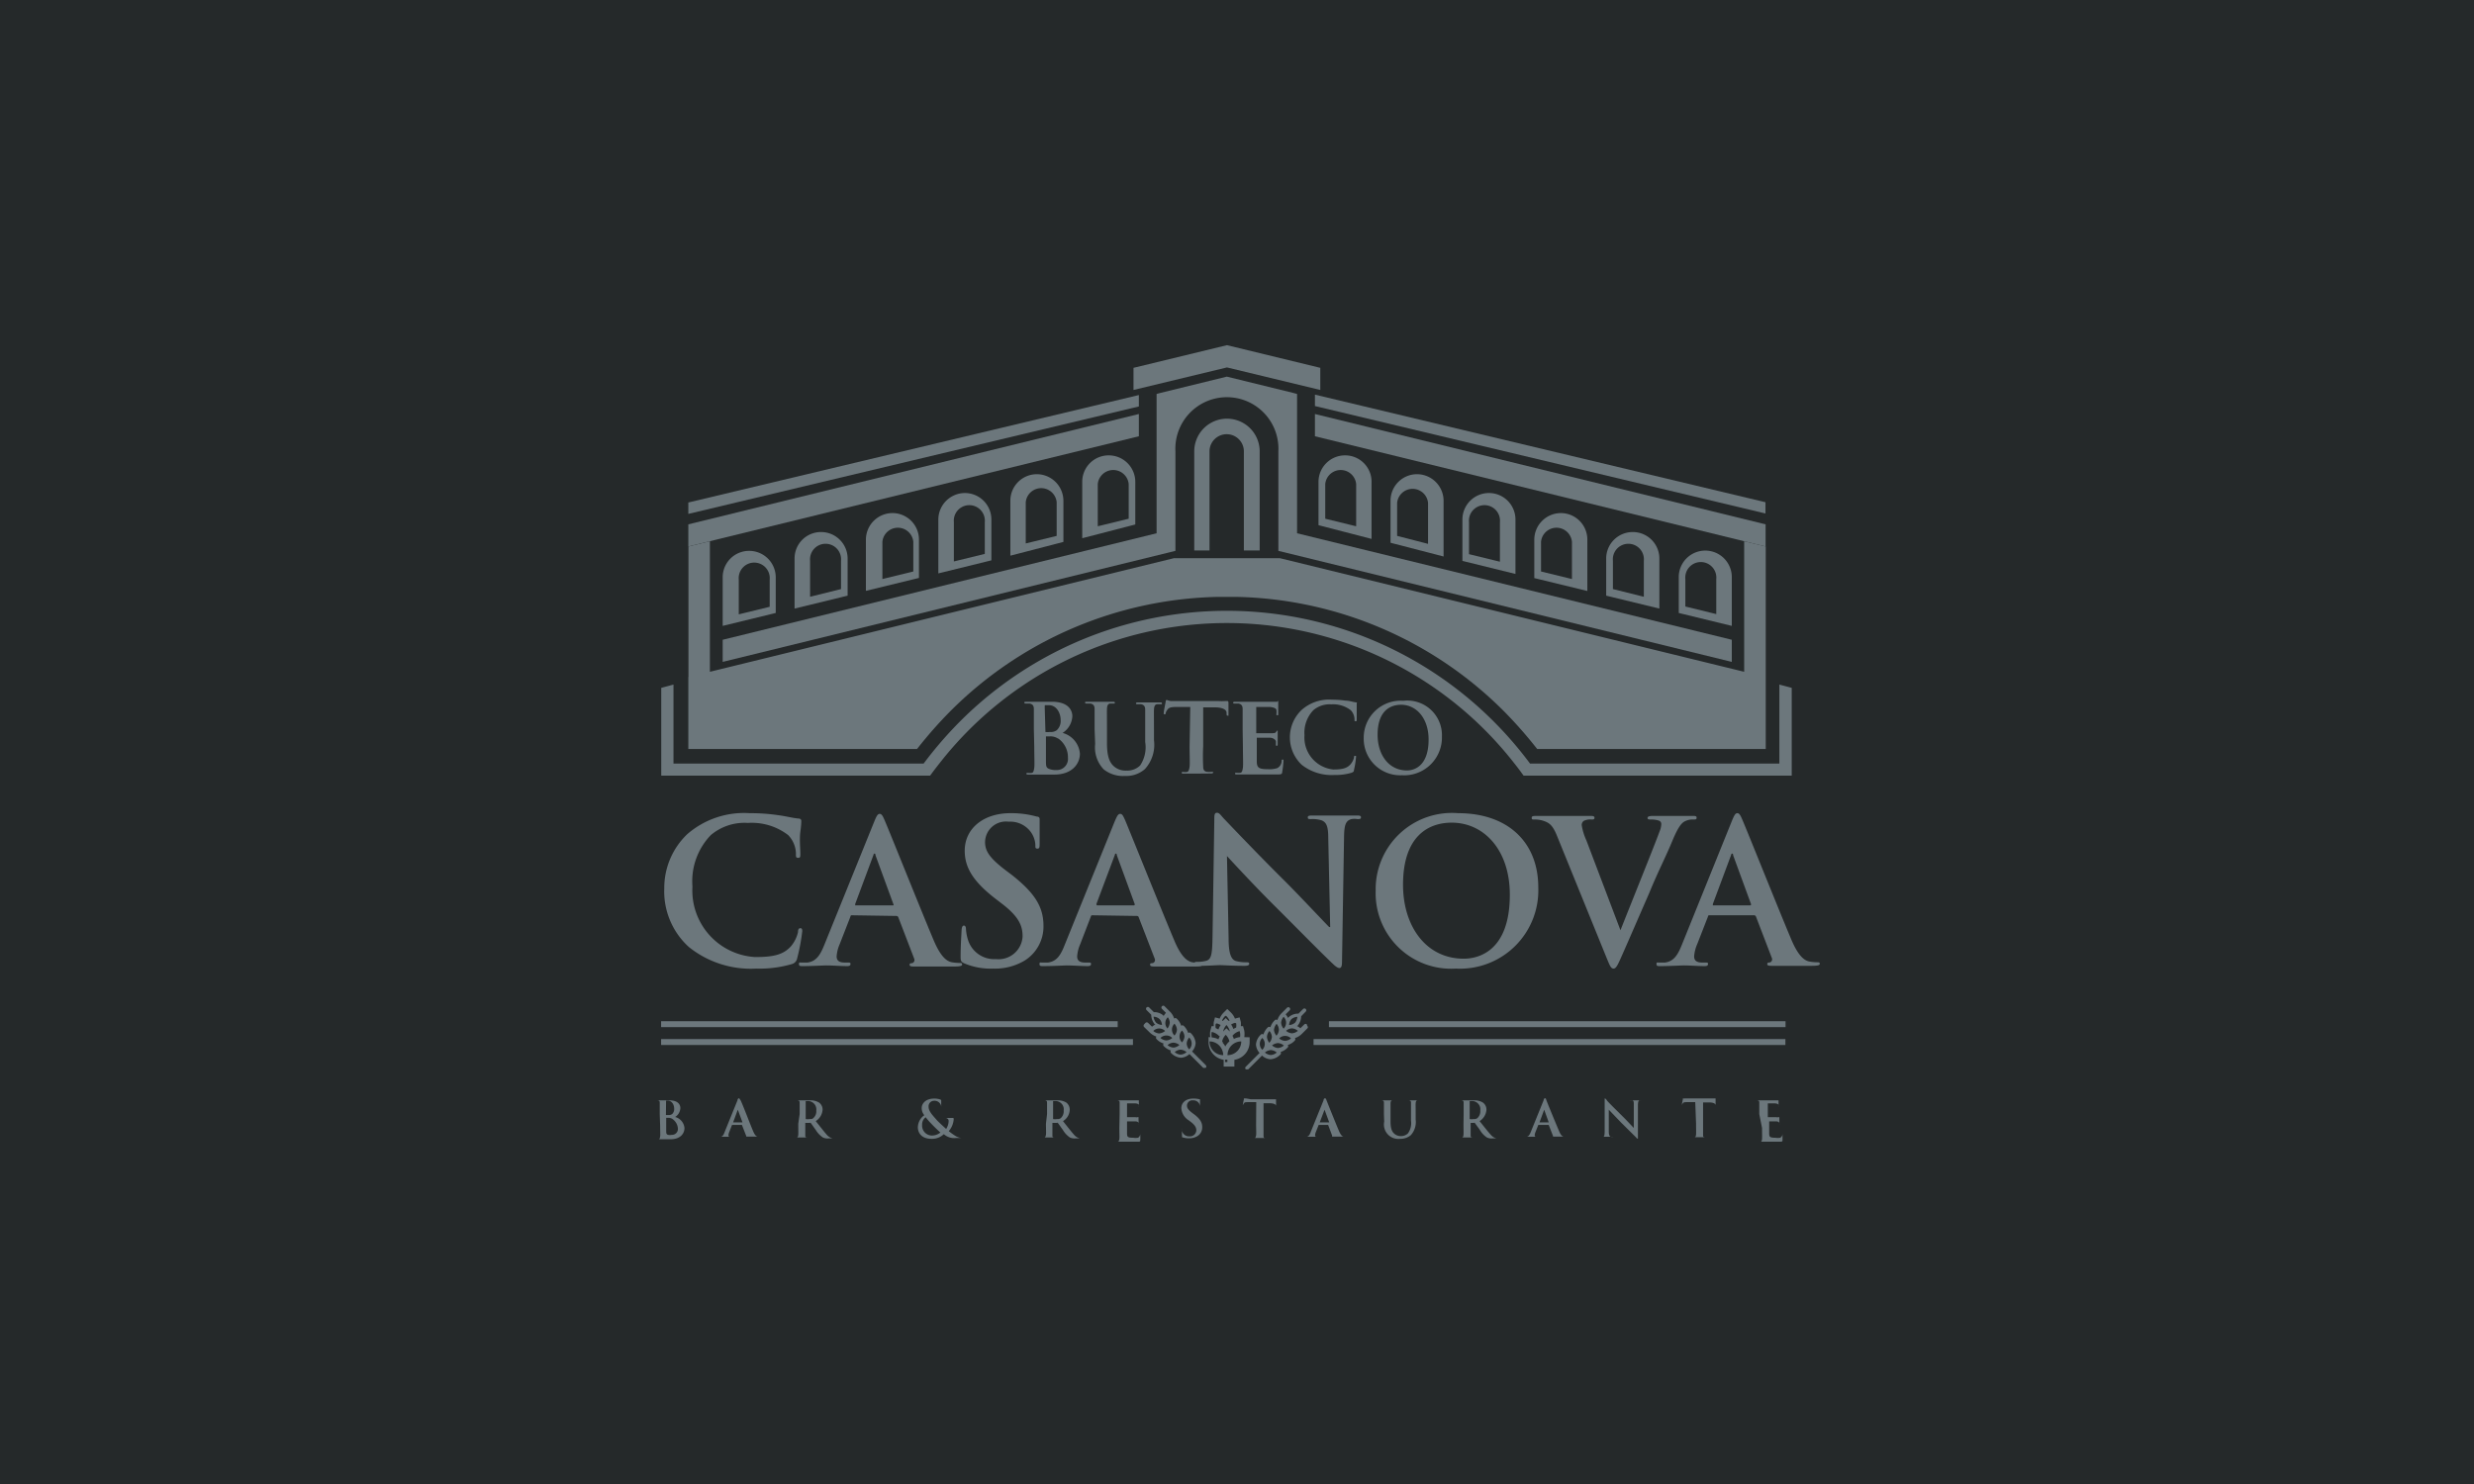 <svg xmlns="http://www.w3.org/2000/svg" id="Layer_1" data-name="Layer 1" viewBox="0 0 180 108"><defs><style>.cls-1{fill:#25292a;}.cls-2{fill:#6c777c;}</style></defs><title>Logos_Clientes</title><rect class="cls-1" x="-3.61" y="-3.33" width="187.7" height="115.64"></rect><path class="cls-2" d="M75.22,53.08c0-1.06,0-1.26,0-1.48s-.07-.35-.3-.4l-.27,0c-.08,0-.12,0-.12-.06s0-.07.15-.07c.37,0,.81,0,1,0,.34,0,.62,0,.85,0,1.26,0,1.49.68,1.49,1.05a1.53,1.53,0,0,1-.71,1.22,1.7,1.7,0,0,1,1.26,1.51c0,.74-.57,1.52-1.86,1.52l-.48,0-.53,0h-.88c-.09,0-.14,0-.14-.06s0-.06.12-.06a.9.9,0,0,0,.25,0c.14,0,.17-.18.2-.38s0-.85,0-1.49Zm.84.11c0,.06,0,.07,0,.08a1.34,1.34,0,0,0,.33,0,.73.73,0,0,0,.5-.13.92.92,0,0,0,.28-.74c0-.47-.27-1.08-.87-1.08h-.23c-.05,0-.06,0-.06.12Zm.92.56a1,1,0,0,0-.58-.16h-.3s0,0,0,.05v1.65c0,.46,0,.58.24.67a1.2,1.2,0,0,0,.51.08.81.81,0,0,0,.85-.89A1.67,1.67,0,0,0,77,53.75Z"></path><path class="cls-2" d="M79.64,53.08c0-1.06,0-1.26,0-1.48s-.07-.35-.3-.4l-.27,0c-.08,0-.12,0-.12-.06s0-.07.15-.07c.37,0,.81,0,1,0l.86,0c.1,0,.15,0,.15.07s0,.06-.11.06l-.2,0c-.19,0-.25.15-.26.4s0,.42,0,1.48v1c0,1,.2,1.44.54,1.72a1.26,1.26,0,0,0,.87.28,1.34,1.34,0,0,0,1-.37A2.38,2.38,0,0,0,83.32,54v-.87c0-1.06,0-1.26,0-1.48s-.07-.35-.3-.4l-.25,0c-.07,0-.12,0-.12-.06s.05-.07.15-.07c.36,0,.8,0,.8,0s.53,0,.8,0c.09,0,.14,0,.14.07s0,.06-.12.06l-.2,0c-.19,0-.25.15-.26.4s0,.42,0,1.48v.74a2.62,2.62,0,0,1-.66,2.1,2.05,2.05,0,0,1-1.45.5,2.25,2.25,0,0,1-1.55-.48,2.31,2.31,0,0,1-.62-1.85Z"></path><path class="cls-2" d="M86.6,51.45l-1,0c-.4,0-.57.05-.67.21a.66.66,0,0,0-.12.24c0,.06,0,.08-.08.08s-.06,0-.06-.11.13-.74.14-.8,0-.13.09-.13a1.22,1.22,0,0,0,.3.08c.2,0,.46,0,.69,0h2.77a3.94,3.94,0,0,0,.48,0l.18,0s.06,0,.06.14,0,.63,0,.81,0,.11-.06.11-.07,0-.08-.14v-.07c0-.18-.2-.38-.82-.39l-.88,0V54.3a14.87,14.87,0,0,0,0,1.5c0,.19.06.34.27.37a2.07,2.07,0,0,0,.35,0q.12,0,.12.06s-.06.06-.14.06L87,56.3l-.88,0c-.09,0-.14,0-.14-.06s0-.06.11-.06a.81.81,0,0,0,.25,0c.14,0,.18-.18.21-.38s0-.85,0-1.49Z"></path><path class="cls-2" d="M90.41,53.08c0-1.06,0-1.26,0-1.48s-.07-.35-.3-.4l-.27,0c-.08,0-.12,0-.12-.06s.05-.07.15-.07h.57l.44,0h1.74l.3,0L93,51s0,0,0,.06,0,.13,0,.45c0,.07,0,.38,0,.47s0,.07-.07.07-.06,0-.06-.1a1,1,0,0,0,0-.25c0-.12-.12-.21-.47-.25l-1,0s0,0,0,.07v1.77c0,.05,0,.07,0,.07h1.12c.16,0,.27,0,.33-.1s.08-.09.11-.09,0,0,0,0,0,.15,0,.51c0,.14,0,.42,0,.47s0,.13-.07.13a.06.06,0,0,1-.06-.06c0-.07,0-.16,0-.25s-.13-.25-.39-.28l-1,0s0,0,0,.07v.55c0,.24,0,.88,0,1.08,0,.48.13.59.84.59a1.82,1.82,0,0,0,.65-.08.61.61,0,0,0,.32-.52c0-.08,0-.1.07-.1s.06,0,.06.12a6,6,0,0,1-.09.77c0,.19-.11.19-.38.19-.52,0-.9,0-1.2,0l-.73,0H90c-.09,0-.14,0-.14-.06s0-.06.12-.06a.9.9,0,0,0,.25,0c.14,0,.17-.18.2-.38s0-.85,0-1.49Z"></path><path class="cls-2" d="M94.71,55.66a2.75,2.75,0,0,1,0-4,3,3,0,0,1,2.2-.74,7.16,7.16,0,0,1,1,.07c.26,0,.49.09.7.12s.1,0,.1.08,0,.14,0,.38,0,.62,0,.76,0,.16-.09.16-.07-.06-.07-.16a1,1,0,0,0-.27-.64,2.1,2.1,0,0,0-1.42-.43,1.83,1.83,0,0,0-1.31.43,2.37,2.37,0,0,0-.64,1.81A2.34,2.34,0,0,0,97,56c.62,0,1-.07,1.27-.39a1.2,1.2,0,0,0,.24-.46c0-.11,0-.14.09-.14s.06,0,.06.1a6.44,6.44,0,0,1-.15.93c0,.12-.06.15-.18.2a4.08,4.08,0,0,1-1.25.16A3.51,3.51,0,0,1,94.71,55.66Z"></path><path class="cls-2" d="M99.22,53.69A2.69,2.69,0,0,1,102.1,51a2.52,2.52,0,0,1,2.81,2.6A2.75,2.75,0,0,1,102,56.42,2.66,2.66,0,0,1,99.22,53.69Zm4.72.13c0-1.56-.9-2.53-2-2.53-.8,0-1.71.45-1.71,2.18,0,1.45.8,2.6,2.14,2.6C102.81,56.07,103.94,55.84,103.94,53.82Z"></path><path class="cls-2" d="M50.12,68.92a5.46,5.46,0,0,1-1.79-4.26A5.41,5.41,0,0,1,50,60.71a6.3,6.3,0,0,1,4.55-1.53,13.85,13.85,0,0,1,2.1.15c.54.07,1,.2,1.44.24.16,0,.21.09.21.17s0,.29-.07.8,0,1.27,0,1.55,0,.34-.17.34-.15-.12-.15-.32a2,2,0,0,0-.56-1.33,4.34,4.34,0,0,0-2.93-.89,3.8,3.8,0,0,0-2.71.89,4.85,4.85,0,0,0-1.33,3.74,4.85,4.85,0,0,0,4.55,5.13c1.28,0,2.06-.14,2.64-.81a2.47,2.47,0,0,0,.49-1c0-.23.07-.29.18-.29s.13.1.13.22A14.23,14.23,0,0,1,58,69.74a.53.53,0,0,1-.38.42,8.37,8.37,0,0,1-2.59.33A7.2,7.2,0,0,1,50.12,68.92Z"></path><path class="cls-2" d="M62,66.61c-.08,0-.11,0-.13.11l-.78,2a2.69,2.69,0,0,0-.22.88c0,.26.13.45.58.45h.21c.18,0,.22,0,.22.11s-.09.15-.24.15c-.47,0-1.09-.05-1.53-.05-.16,0-1,.05-1.7.05-.19,0-.28,0-.28-.15s.06-.11.17-.11l.45,0c.66-.09.94-.58,1.23-1.3l3.62-8.94c.17-.42.26-.58.4-.58s.22.13.36.46c.35.8,2.65,6.56,3.58,8.76.55,1.29,1,1.5,1.27,1.57a3.38,3.38,0,0,0,.6.06c.12,0,.19,0,.19.11s-.13.15-.66.15-1.58,0-2.73,0c-.26,0-.43,0-.43-.12s.06-.11.2-.13a.24.24,0,0,0,.13-.33l-1.15-3a.15.15,0,0,0-.15-.1ZM65,65.89A.07.07,0,0,0,65,65.8l-1.3-3.55s0-.13-.07-.13-.07.08-.09.13l-1.32,3.54s0,.1,0,.1Z"></path><path class="cls-2" d="M70.16,70.11c-.23-.1-.27-.17-.27-.49,0-.79.06-1.66.07-1.89s.06-.37.17-.37.15.13.15.24a3.21,3.21,0,0,0,.13.74,2,2,0,0,0,2.06,1.46,1.75,1.75,0,0,0,1.93-1.65c0-.71-.21-1.37-1.41-2.31l-.66-.51c-1.59-1.25-2.14-2.25-2.14-3.42,0-1.59,1.33-2.73,3.33-2.73a6.94,6.94,0,0,1,1.92.25c.13,0,.2.07.2.17s0,.61,0,1.73c0,.32,0,.43-.16.43s-.15-.08-.15-.26a1.76,1.76,0,0,0-.37-1,1.85,1.85,0,0,0-1.57-.7,1.52,1.52,0,0,0-1.72,1.48c0,.66.33,1.17,1.53,2.08l.4.3C75.3,65,75.92,66,75.92,67.39a2.92,2.92,0,0,1-1.36,2.51,4.18,4.18,0,0,1-2.29.59A4.91,4.91,0,0,1,70.16,70.11Z"></path><path class="cls-2" d="M79.49,66.61c-.07,0-.1,0-.13.11l-.77,2a2.69,2.69,0,0,0-.22.88c0,.26.13.45.58.45h.21c.18,0,.22,0,.22.11s-.09.15-.25.15c-.46,0-1.08-.05-1.53-.05-.15,0-.95.05-1.7.05-.18,0-.27,0-.27-.15s.06-.11.17-.11l.45,0c.66-.09.94-.58,1.22-1.3l3.62-8.94c.18-.42.26-.58.41-.58s.21.13.36.46c.34.8,2.65,6.56,3.58,8.76.54,1.29,1,1.5,1.26,1.57a3.58,3.58,0,0,0,.61.06c.12,0,.19,0,.19.11s-.13.15-.67.15-1.57,0-2.72,0c-.26,0-.43,0-.43-.12s0-.11.2-.13a.24.24,0,0,0,.13-.33l-1.16-3a.13.13,0,0,0-.14-.1Zm3-.72a.07.07,0,0,0,.07-.09l-1.3-3.55s0-.13-.07-.13-.07.08-.09.13l-1.33,3.54s0,.1.06.1Z"></path><path class="cls-2" d="M89.39,68.32c0,1.13.21,1.5.5,1.61a2.5,2.5,0,0,0,.75.1c.16,0,.25,0,.25.11s-.13.15-.34.15c-.93,0-1.51-.05-1.78-.05s-.81.05-1.56.05c-.19,0-.32,0-.32-.15S87,70,87.12,70a2.46,2.46,0,0,0,.65-.08c.38-.11.43-.53.45-1.78l.13-8.5c0-.29,0-.49.19-.49s.28.19.53.45,2.36,2.49,4.47,4.58c1,1,2.93,3.06,3.17,3.29h.07L96.64,61c0-.88-.14-1.16-.49-1.3a2.26,2.26,0,0,0-.76-.09c-.18,0-.24,0-.24-.13s.16-.13.38-.13c.75,0,1.44,0,1.74,0s.71,0,1.42,0c.19,0,.33,0,.33.13s-.09.13-.26.13a1.36,1.36,0,0,0-.43,0c-.41.11-.52.41-.54,1.22L97.64,70c0,.32-.06.45-.19.45s-.33-.16-.49-.32c-.91-.86-2.76-2.75-4.26-4.24s-3.17-3.31-3.43-3.59h0Z"></path><path class="cls-2" d="M100.09,64.83a5.55,5.55,0,0,1,6-5.65c3.59,0,5.83,2.09,5.83,5.4a5.7,5.7,0,0,1-6,5.91A5.49,5.49,0,0,1,100.09,64.83Zm9.76.28c0-3.23-1.86-5.24-4.23-5.24-1.65,0-3.54.93-3.54,4.52,0,3,1.66,5.38,4.42,5.38C107.51,69.77,109.85,69.28,109.85,65.11Z"></path><path class="cls-2" d="M113.27,60.8c-.33-.8-.58-.95-1.1-1.1a2.16,2.16,0,0,0-.56-.06c-.13,0-.17,0-.17-.13s.15-.13.37-.13c.77,0,1.59,0,2.09,0s1,0,1.78,0c.17,0,.33,0,.33.13s-.09.13-.22.13a1.08,1.08,0,0,0-.56.1.37.37,0,0,0-.15.31,4.18,4.18,0,0,0,.34,1.11l2.48,6.54h0c.62-1.58,2.5-6.23,2.84-7.18a1.51,1.51,0,0,0,.13-.53.26.26,0,0,0-.18-.27,1.89,1.89,0,0,0-.58-.08c-.13,0-.24,0-.24-.11s.13-.15.4-.15c.72,0,1.33,0,1.51,0s.93,0,1.36,0c.19,0,.3,0,.3.13s-.08.13-.23.13a1.23,1.23,0,0,0-.71.18c-.18.13-.4.37-.79,1.29-.56,1.36-1,2.14-1.73,3.91-.92,2.11-1.6,3.68-1.92,4.4s-.46,1.07-.66,1.07-.27-.2-.55-.88Z"></path><path class="cls-2" d="M124.39,66.61c-.08,0-.11,0-.13.11l-.78,2a2.69,2.69,0,0,0-.22.88c0,.26.13.45.58.45h.21c.18,0,.22,0,.22.11s-.09.15-.24.15c-.47,0-1.09-.05-1.53-.05-.16,0-1,.05-1.7.05-.19,0-.28,0-.28-.15s.06-.11.17-.11l.45,0c.66-.09.94-.58,1.23-1.3L126,59.76c.17-.42.26-.58.4-.58s.22.13.36.46c.35.8,2.65,6.56,3.58,8.76.55,1.29,1,1.5,1.27,1.57a3.38,3.38,0,0,0,.6.06c.12,0,.19,0,.19.11s-.13.15-.66.15-1.58,0-2.73,0c-.26,0-.43,0-.43-.12s.06-.11.2-.13a.24.24,0,0,0,.13-.33l-1.15-3a.15.15,0,0,0-.15-.1Zm2.94-.72a.07.07,0,0,0,.07-.09l-1.3-3.55s0-.13-.07-.13-.07.08-.09.13l-1.32,3.54s0,.1,0,.1Z"></path><path class="cls-2" d="M48,81.08c0-.57,0-.67,0-.79s0-.19-.16-.21l-.15,0s-.06,0-.06,0,0,0,.08,0h1c.67,0,.79.36.79.56a.8.8,0,0,1-.38.65.91.91,0,0,1,.68.81c0,.4-.31.81-1,.81h-1c-.05,0-.07,0-.07,0s0,0,.06,0l.13,0c.08,0,.09-.1.11-.2s0-.46,0-.8Zm.45.07s0,0,0,0h.18a.43.43,0,0,0,.27-.07.49.49,0,0,0,.15-.4c0-.25-.14-.58-.47-.58h-.12s0,0,0,.06Zm.49.29a.6.6,0,0,0-.31-.09h-.16s0,0,0,0v.88c0,.25,0,.31.13.36a.68.68,0,0,0,.27,0,.43.43,0,0,0,.45-.48A.91.91,0,0,0,48.93,81.44Z"></path><path class="cls-2" d="M53.26,81.87s0,0,0,0l-.2.51a.77.77,0,0,0-.06.23c0,.07,0,.12.15.12h.06s.06,0,.06,0,0,0-.07,0h-.83s-.08,0-.08,0,0,0,0,0h.12c.17,0,.24-.15.31-.34l.94-2.32c0-.1.07-.14.11-.14s0,0,.09.11.69,1.71.93,2.27c.14.34.25.39.33.41l.15,0s0,0,0,0,0,0-.17,0h-.71c-.06,0-.11,0-.11,0s0,0,0,0a.05.05,0,0,0,0-.08l-.3-.77s0,0,0,0Zm.76-.19s0,0,0,0l-.34-.92s0,0,0,0,0,0,0,0l-.34.92s0,0,0,0Z"></path><path class="cls-2" d="M58.18,81.08c0-.57,0-.67,0-.79s0-.19-.16-.21l-.14,0s-.07,0-.07,0,0,0,.09,0h1a1.18,1.18,0,0,1,.69.16.63.63,0,0,1,.26.51,1.06,1.06,0,0,1-.5.84c.34.42.59.75.81,1a.84.84,0,0,0,.42.26h.11s0,0,0,0,0,0-.07,0h-.35a.77.77,0,0,1-.4-.07,1.73,1.73,0,0,1-.52-.55c-.15-.2-.32-.46-.37-.51s0,0-.06,0h-.33a0,0,0,0,0,0,0v.06c0,.34,0,.64,0,.8s0,.19.15.2l.18,0s0,0,0,0,0,0-.07,0h-1s-.07,0-.07,0,0,0,.06,0l.13,0c.08,0,.1-.1.11-.2s0-.46,0-.8Zm.44.3s0,.05,0,.06a.82.82,0,0,0,.28,0c.15,0,.2,0,.26-.06a.64.64,0,0,0,.23-.56.61.61,0,0,0-.58-.69l-.19,0s0,0,0,0Z"></path><path class="cls-2" d="M67.25,81.16a.79.79,0,0,1-.19-.53c0-.29.26-.68.91-.68a1.32,1.32,0,0,1,.45.07.09.09,0,0,1,.06.1c0,.12,0,.42,0,.48s0,.06,0,.06,0,0,0-.07a.44.44,0,0,0-.11-.31.49.49,0,0,0-.41-.17.4.4,0,0,0-.4.43c0,.35.32.65.62,1,.13.14.59.56.66.62a1.13,1.13,0,0,0,.18-.57.22.22,0,0,0-.07-.17.27.27,0,0,0-.19-.06s0,0,0,0,0,0,.06,0l.45,0c.07,0,.12,0,.12.07a1.5,1.5,0,0,1-.36.89,4.73,4.73,0,0,0,.52.37,1.09,1.09,0,0,0,.4.13s0,0,0,0,0,0-.11,0h-.29a1.13,1.13,0,0,1-.88-.28,1.24,1.24,0,0,1-.89.34c-.8,0-1-.51-1-.83A1.11,1.11,0,0,1,67.25,81.16Zm1.17,1.26c-.22-.19-.57-.54-.67-.65a5.24,5.24,0,0,1-.4-.46.65.65,0,0,0-.26.56.72.72,0,0,0,.72.77A1,1,0,0,0,68.42,82.42Z"></path><path class="cls-2" d="M76.18,81.08c0-.57,0-.67,0-.79s0-.19-.16-.21l-.15,0s-.06,0-.06,0,0,0,.08,0h1a1.18,1.18,0,0,1,.69.16.65.65,0,0,1,.25.51,1,1,0,0,1-.49.84c.33.42.59.75.81,1a.8.8,0,0,0,.42.26h.1s0,0,0,0,0,0-.07,0h-.36a.79.79,0,0,1-.4-.07,1.73,1.73,0,0,1-.51-.55c-.15-.2-.32-.46-.37-.51s0,0-.07,0h-.32a0,0,0,0,0,0,0v.06c0,.34,0,.64,0,.8s0,.19.14.2l.18,0s.05,0,.05,0,0,0-.07,0h-1c-.05,0-.08,0-.08,0s0,0,.06,0l.14,0c.07,0,.09-.1.11-.2s0-.46,0-.8Zm.44.3s0,.05,0,.06a.88.88,0,0,0,.29,0,.37.37,0,0,0,.26-.06.67.67,0,0,0,.22-.56.6.6,0,0,0-.57-.69l-.2,0s0,0,0,0Z"></path><path class="cls-2" d="M81.46,81.08c0-.57,0-.67,0-.79s0-.19-.16-.21l-.15,0s-.06,0-.06,0,0,0,.08,0h1.47l.16,0h.06a0,0,0,0,1,0,0,2.13,2.13,0,0,0,0,.24s0,.21,0,.25,0,0,0,0,0,0,0,0a.35.35,0,0,0,0-.13c0-.07-.06-.12-.25-.14H82s0,0,0,0v1s0,0,0,0h.6a.32.32,0,0,0,.18,0s0,0,.06,0a0,0,0,0,1,0,0,2.17,2.17,0,0,0,0,.27c0,.08,0,.22,0,.25s0,.07,0,.07,0,0,0,0a.71.71,0,0,0,0-.14c0-.07-.07-.13-.21-.14H82s0,0,0,0v.3c0,.13,0,.47,0,.58,0,.26.06.31.45.31a1.08,1.08,0,0,0,.35,0,.33.33,0,0,0,.16-.28s0,0,0,0,0,0,0,.06a2.84,2.84,0,0,1,0,.42c0,.09-.06.09-.2.09H81.21s-.08,0-.08,0,0,0,.06,0l.14,0c.07,0,.09-.1.11-.2s0-.46,0-.8Z"></path><path class="cls-2" d="M86.07,82.78c-.06,0-.07,0-.07-.13a4.88,4.88,0,0,1,0-.49s0-.1,0-.1,0,0,0,.07a.68.68,0,0,0,0,.19.53.53,0,0,0,.54.38.46.46,0,0,0,.5-.43c0-.18-.06-.35-.37-.6l-.17-.13a1.12,1.12,0,0,1-.55-.89c0-.41.34-.7.86-.7a1.75,1.75,0,0,1,.5.06s0,0,0,0,0,.16,0,.45c0,.08,0,.11,0,.11s0,0,0-.06a.45.45,0,0,0-.1-.25.49.49,0,0,0-.41-.18.39.39,0,0,0-.44.38c0,.17.08.3.39.54l.11.08c.45.34.61.6.61.95a.74.74,0,0,1-.35.65,1.1,1.1,0,0,1-.59.16A1.32,1.32,0,0,1,86.07,82.78Z"></path><path class="cls-2" d="M91.4,80.21h-.55c-.22,0-.31,0-.36.11a.57.57,0,0,0-.07.13s0,.05,0,.05,0,0,0-.06a4.16,4.16,0,0,1,.08-.43s0-.07,0-.07.07,0,.16,0L91,80h1.49l.25,0,.1,0s0,0,0,.08,0,.34,0,.43,0,.06,0,.06,0,0,0-.07v0c0-.1-.1-.2-.44-.21h-.47v1.53c0,.34,0,.64,0,.8s0,.19.15.2l.19,0s.06,0,.06,0,0,0-.07,0H91.16s-.08,0-.08,0,0,0,.06,0l.14,0c.07,0,.09-.1.11-.2s0-.46,0-.8Z"></path><path class="cls-2" d="M95.94,81.87s0,0,0,0l-.2.51a.77.77,0,0,0-.06.23c0,.07,0,.12.15.12h.06s0,0,0,0,0,0-.06,0H95c-.05,0-.07,0-.07,0s0,0,0,0h.11c.17,0,.25-.15.32-.34l.94-2.32c0-.1.07-.14.1-.14s.06,0,.1.11.68,1.71.92,2.27c.15.34.25.39.33.41l.16,0s0,0,0,0,0,0-.17,0h-.71c-.07,0-.11,0-.11,0s0,0,0,0,0,0,0-.08l-.29-.77s0,0,0,0Zm.77-.19s0,0,0,0l-.34-.92s0,0,0,0,0,0,0,0l-.35.92s0,0,0,0Z"></path><path class="cls-2" d="M100.69,81.08c0-.57,0-.67,0-.79s0-.19-.16-.21l-.15,0s-.06,0-.06,0,0,0,.08,0h1c.06,0,.08,0,.08,0s0,0-.06,0l-.11,0c-.1,0-.13.08-.14.21V81.6c0,.55.11.77.29.92a.7.7,0,0,0,.47.16.72.72,0,0,0,.51-.2,1.29,1.29,0,0,0,.22-.93v-.47c0-.57,0-.67,0-.79s0-.19-.16-.21l-.13,0s-.07,0-.07,0,0,0,.08,0h.86s.08,0,.08,0,0,0-.07,0l-.11,0c-.1,0-.13.08-.14.21s0,.22,0,.79v.4a1.43,1.43,0,0,1-.35,1.13,1.17,1.17,0,0,1-.78.27,1.05,1.05,0,0,1-1.16-1.25Z"></path><path class="cls-2" d="M106.49,81.08c0-.57,0-.67,0-.79s0-.19-.16-.21l-.14,0s-.07,0-.07,0,0,0,.09,0h1a1.16,1.16,0,0,1,.68.16.63.63,0,0,1,.26.51,1.06,1.06,0,0,1-.5.84c.34.42.59.75.82,1a.79.79,0,0,0,.41.26H109s0,0,0,0,0,0-.07,0h-.35a.77.77,0,0,1-.4-.07,1.62,1.62,0,0,1-.51-.55l-.37-.51a.07.07,0,0,0-.07,0H107a0,0,0,0,0,0,0v.06c0,.34,0,.64,0,.8s0,.19.15.2l.18,0s0,0,0,0,0,0-.08,0h-1s-.07,0-.07,0,0,0,.06,0l.13,0c.08,0,.1-.1.11-.2s0-.46,0-.8Zm.44.3s0,.05,0,.06a.82.82,0,0,0,.28,0,.39.39,0,0,0,.27-.06.67.67,0,0,0,.22-.56.6.6,0,0,0-.58-.69l-.19,0s0,0,0,0Z"></path><path class="cls-2" d="M111.92,81.87a0,0,0,0,0,0,0l-.2.51a.77.77,0,0,0-.06.23c0,.07,0,.12.15.12h0s.06,0,.06,0,0,0-.06,0H111s-.07,0-.07,0,0,0,0,0h.12c.17,0,.24-.15.32-.34l.94-2.32c0-.1.06-.14.1-.14s.06,0,.09.11.69,1.71.93,2.27c.14.34.25.39.33.41l.16,0s0,0,0,0,0,0-.18,0h-.7c-.07,0-.12,0-.12,0s0,0,.06,0a.06.06,0,0,0,0-.08l-.3-.77s0,0,0,0Zm.76-.19s0,0,0,0l-.33-.92s0,0,0,0l0,0-.34.92s0,0,0,0Z"></path><path class="cls-2" d="M117.05,82.32c0,.29.06.38.14.41a.63.63,0,0,0,.19,0s.06,0,.06,0,0,0-.08,0h-.87s-.08,0-.08,0,0,0,.06,0l.17,0c.09,0,.11-.14.11-.47l0-2.2c0-.07,0-.12,0-.12s.08,0,.14.11.62.65,1.16,1.19c.26.25.76.79.82.85h0l0-1.68c0-.22,0-.3-.12-.33a.49.49,0,0,0-.2,0s-.06,0-.06,0,0,0,.1,0h.82s.08,0,.08,0,0,0-.07,0a.26.26,0,0,0-.11,0c-.1,0-.13.1-.14.31l0,2.36c0,.08,0,.12,0,.12s-.08,0-.12-.08l-1.11-1.1-.89-.93h0Z"></path><path class="cls-2" d="M123.34,80.21h-.56c-.21,0-.3,0-.36.11a.28.28,0,0,0-.06.13s0,.05,0,.05,0,0,0-.06a4.16,4.16,0,0,1,.08-.43s0-.07,0-.07a1.47,1.47,0,0,0,.17,0l.37,0h1.48l.26,0,.1,0s0,0,0,.08,0,.34,0,.43,0,.06,0,.06,0,0,0-.07v0c0-.1-.11-.2-.44-.21h-.47v1.53c0,.34,0,.64,0,.8s0,.19.14.2l.19,0s.06,0,.06,0,0,0-.07,0h-1.06s-.07,0-.07,0,0,0,.06,0l.13,0c.08,0,.1-.1.11-.2s0-.46,0-.8Z"></path><path class="cls-2" d="M128,81.08v-.79c0-.13,0-.19-.16-.21l-.15,0s-.06,0-.06,0,0,0,.08,0h1.47l.16,0h.06s0,0,0,0,0,.07,0,.24,0,.21,0,.25,0,0,0,0,0,0,0,0a.32.32,0,0,0,0-.13c0-.07-.06-.12-.25-.14h-.53a0,0,0,0,0,0,0v1s0,0,0,0h.6a.35.35,0,0,0,.18,0s0,0,.06,0,0,0,0,0,0,.08,0,.27,0,.22,0,.25,0,.07,0,.07,0,0,0,0a.71.71,0,0,0,0-.14c0-.07-.07-.13-.21-.14h-.53a0,0,0,0,0,0,0v.88c0,.26.07.31.45.31a1,1,0,0,0,.35,0,.32.32,0,0,0,.17-.28s0,0,0,0,0,0,0,.06,0,.34,0,.42-.06.09-.21.09h-1.5s-.08,0-.08,0,0,0,.06,0l.14,0c.07,0,.09-.1.1-.2s0-.46,0-.8Z"></path><path class="cls-2" d="M83.24,74.55a.14.14,0,0,0,0,.19l.39.38a1.29,1.29,0,0,0,.51.32h0a.12.12,0,0,0,0,.17,1.09,1.09,0,0,0,.52.33h0a.15.15,0,0,0,0,.18,1.25,1.25,0,0,0,.53.33h0a.14.14,0,0,0,0,.17,1.12,1.12,0,0,0,.73.36,1,1,0,0,0,.62-.27l1,1a.13.13,0,0,0,.1,0,.15.15,0,0,0,.09,0,.14.14,0,0,0,0-.19l-1-1a1,1,0,0,0,.26-.62,1.15,1.15,0,0,0-.36-.72.13.13,0,0,0-.18,0h0a1.25,1.25,0,0,0-.33-.53.15.15,0,0,0-.18,0h0a1.18,1.18,0,0,0-.33-.52.13.13,0,0,0-.18,0h0a1.21,1.21,0,0,0-.32-.52l-.38-.38a.13.13,0,0,0-.19.19l.29.29a1.17,1.17,0,0,0-.18.26l0-.06a1,1,0,0,0-.7-.25l-.34-.34a.13.13,0,1,0-.19.19l.34.34a1.09,1.09,0,0,0,.26.7l.06,0a1.17,1.17,0,0,0-.26.17l-.29-.28a.14.14,0,0,0-.19,0Zm.69-.56a.69.69,0,0,1,.43.17.67.67,0,0,1,.18.43.71.71,0,0,1-.43-.17.8.8,0,0,1-.18-.43Zm1,0a.71.71,0,0,1,.18.43.8.8,0,0,1-.17.43A.59.59,0,0,1,85,74Zm.52.51a.74.74,0,0,1,.18.43.68.68,0,0,1-.18.43.6.6,0,0,1,0-.86ZM86,75a.71.71,0,0,1,.18.43.74.74,0,0,1-.18.43A.6.6,0,0,1,86,75Zm.52.51a.6.6,0,0,1,0,.86.68.68,0,0,1-.18-.43.74.74,0,0,1,.18-.43Zm-.62,1.24a.68.68,0,0,1-.43-.18.68.68,0,0,1,.43-.18.74.74,0,0,1,.43.18.74.74,0,0,1-.43.18Zm-.52-.51a.74.74,0,0,1-.43-.18.68.68,0,0,1,.43-.18.8.8,0,0,1,.43.17.74.74,0,0,1-.43.19Zm-.52-.52a.74.74,0,0,1-.43-.18.6.6,0,0,1,.86,0,.74.74,0,0,1-.43.18Zm-.52-.51a.74.74,0,0,1-.43-.18.6.6,0,0,1,.86,0,.81.81,0,0,1-.43.18Zm0,0"></path><path class="cls-2" d="M95.08,74.55a.13.13,0,0,0-.18,0l-.29.28a1.17,1.17,0,0,0-.26-.17l.05,0a1.11,1.11,0,0,0,.27-.7l.33-.34a.13.13,0,0,0,0-.19.14.14,0,0,0-.19,0l-.34.34a1,1,0,0,0-.7.25l-.06.06a1.17,1.17,0,0,0-.17-.26l.29-.29a.13.13,0,0,0-.19-.19l-.38.38a1.21,1.21,0,0,0-.32.52h0a.13.13,0,0,0-.18,0,1.18,1.18,0,0,0-.33.52h0a.15.15,0,0,0-.18,0,1.25,1.25,0,0,0-.33.53h0a.13.13,0,0,0-.18,0,1.1,1.1,0,0,0-.36.72,1,1,0,0,0,.26.62l-1,1a.13.13,0,0,0,0,.19.15.15,0,0,0,.09,0,.11.11,0,0,0,.09,0l1-1a1,1,0,0,0,.62.27,1.12,1.12,0,0,0,.73-.36.14.14,0,0,0,0-.17h0a1.18,1.18,0,0,0,.52-.33.13.13,0,0,0,0-.18h0a1.09,1.09,0,0,0,.52-.33.12.12,0,0,0,0-.17h0a1.27,1.27,0,0,0,.52-.32l.38-.38a.12.12,0,0,0,0-.19ZM94.39,74a.71.71,0,0,1-.17.43.74.74,0,0,1-.43.17.71.71,0,0,1,.17-.43.74.74,0,0,1,.43-.17Zm-1,0a.6.6,0,0,1,0,.86.74.74,0,0,1-.18-.43.77.77,0,0,1,.18-.43Zm-.51.51a.73.73,0,0,1,.17.43.68.68,0,0,1-.18.43.74.74,0,0,1-.18-.43.81.81,0,0,1,.19-.43Zm-.52.52a.74.74,0,0,1,.18.43.74.74,0,0,1-.19.43.8.8,0,0,1-.17-.43.71.71,0,0,1,.18-.43Zm-.52.51a.6.6,0,0,1,0,.86.6.6,0,0,1,0-.86Zm.62,1.24a.74.74,0,0,1-.43-.18.74.74,0,0,1,.43-.18.71.71,0,0,1,.43.18.74.74,0,0,1-.43.18Zm.52-.51a.74.74,0,0,1-.43-.19.8.8,0,0,1,.43-.17.74.74,0,0,1,.43.18.74.74,0,0,1-.43.18Zm.52-.52a.71.71,0,0,1-.43-.18.6.6,0,0,1,.86,0,.74.74,0,0,1-.43.18ZM94,75.2a.74.74,0,0,1-.43-.18.68.68,0,0,1,.43-.18.74.74,0,0,1,.43.18.74.74,0,0,1-.43.18Zm0,0"></path><path class="cls-2" d="M90.53,75.48a1.52,1.52,0,0,0,0-.47l-.09-.33-.16,0a1.57,1.57,0,0,0,0-.3l-.09-.34-.34.09,0,0a1.29,1.29,0,0,0-.31-.46l-.25-.24-.24.24a1.29,1.29,0,0,0-.31.46l0,0-.34-.09-.09.34a1.54,1.54,0,0,0,0,.3l-.16,0-.09.33a1.27,1.27,0,0,0,0,.47h-.13v.36a1.31,1.31,0,0,0,1.1,1.29v.49h.78v-.49a1.31,1.31,0,0,0,1.11-1.29v-.35Zm-2-1a1,1,0,0,1,.28.12,1.37,1.37,0,0,0-.16.32l-.2-.1a.82.82,0,0,1,0-.31v0Zm.22.93a1.6,1.6,0,0,0-.1.23,1.2,1.2,0,0,0-.49-.14,1.08,1.08,0,0,1,0-.4v0h0A1,1,0,0,1,88.7,75.4Zm.46-1.48,0,0a1,1,0,0,1,.25.36l-.08,0-.2-.2-.2.2-.07,0a.94.94,0,0,1,.24-.36Zm.73.54v0a1.09,1.09,0,0,1,0,.31l-.21.1a1.07,1.07,0,0,0-.16-.32,1,1,0,0,1,.28-.12Zm.33,1a1.29,1.29,0,0,0-.5.14.94.94,0,0,0-.1-.23,1,1,0,0,1,.52-.34h0v0A.91.91,0,0,1,90.22,75.49Zm-1.06-.9,0,0a1,1,0,0,1,.27.5l0,0,0,0-.25-.24-.24.24,0,0,0,0a1,1,0,0,1,.27-.5Zm-.22,1.28a.23.23,0,0,1-.07-.07,1,1,0,0,1,.26-.47l0,0,0,0a1,1,0,0,1,.27.47l-.07.07a1.19,1.19,0,0,0-.23.31A1.16,1.16,0,0,0,88.94,75.87Zm.31,1.27v.17h-.17v-.17ZM89,76.79v0h0a1,1,0,0,1-1-1v0h0a1,1,0,0,1,.7.29A1.05,1.05,0,0,1,89,76.79Zm.31,0v0a1,1,0,0,1,1-1h0v0a1,1,0,0,1-1,1Z"></path><rect class="cls-2" x="48.1" y="74.32" width="33.22" height="0.43"></rect><rect class="cls-2" x="48.1" y="75.62" width="34.33" height="0.43"></rect><rect class="cls-2" x="96.69" y="74.32" width="33.22" height="0.43"></rect><rect class="cls-2" x="95.57" y="75.62" width="34.33" height="0.43"></rect><path class="cls-2" d="M129.46,49.82v5.75H111.32a27.56,27.56,0,0,0-2.66-3.08,27.43,27.43,0,0,0-38.8,0,28.64,28.64,0,0,0-2.66,3.08H49V49.82l-.89.24v6.39H67.67c.22-.3.44-.59.67-.88a26.52,26.52,0,0,1,41.85,0c.23.29.45.58.66.88h19.51V50.06Z"></path><path class="cls-2" d="M54.51,40.09A1.92,1.92,0,0,0,52.58,42v3.55l3.86-.94V42A1.93,1.93,0,0,0,54.51,40.09ZM56,44.16l-2.25.55V42.18a1.13,1.13,0,1,1,2.25,0Z"></path><path class="cls-2" d="M59.74,38.72a1.92,1.92,0,0,0-1.93,1.93v3.64l3.86-.94v-2.7A1.93,1.93,0,0,0,59.74,38.72Zm1.45,4.15-2.25.56V40.81a1.13,1.13,0,1,1,2.25,0Z"></path><path class="cls-2" d="M65,37.34A1.94,1.94,0,0,0,63,39.27V43l3.86-.94v-2.8A1.93,1.93,0,0,0,65,37.34Zm1.45,4.25-2.25.55V39.43a1.13,1.13,0,0,1,2.25,0Z"></path><path class="cls-2" d="M70.2,35.88a1.94,1.94,0,0,0-1.93,1.94v3.91l3.86-.95v-3A1.93,1.93,0,0,0,70.2,35.88Zm1.45,4.43-2.25.55V38a1.13,1.13,0,1,1,2.25,0Z"></path><path class="cls-2" d="M75.44,34.51a1.93,1.93,0,0,0-1.93,1.93v4l3.86-1V36.44A1.94,1.94,0,0,0,75.44,34.51ZM76.88,39l-2.25.55v-3a1.13,1.13,0,0,1,2.25,0Z"></path><path class="cls-2" d="M126,42a1.93,1.93,0,1,0-3.86,0v2.61l3.86.94Zm-1.13,2.69-2.25-.55v-2a1.13,1.13,0,1,1,2.25,0Z"></path><path class="cls-2" d="M118.79,38.72a1.93,1.93,0,0,0-1.93,1.93v2.7l3.87.94V40.65A1.93,1.93,0,0,0,118.79,38.72Zm.81,4.71-2.25-.56V40.81a1.13,1.13,0,1,1,2.25,0Z"></path><path class="cls-2" d="M113.56,37.34a1.94,1.94,0,0,0-1.93,1.93v2.8l3.86.94V39.27A1.93,1.93,0,0,0,113.56,37.34Zm.81,4.8-2.25-.55V39.43a1.13,1.13,0,0,1,2.25,0Z"></path><path class="cls-2" d="M108.33,35.88a1.93,1.93,0,0,0-1.93,1.94v3l3.86.95V37.82A1.93,1.93,0,0,0,108.33,35.88Zm.8,5-2.25-.55V38a1.13,1.13,0,1,1,2.25,0Z"></path><path class="cls-2" d="M103.1,34.51a1.93,1.93,0,0,0-1.93,1.93V39.5l3.86,1v-4A1.94,1.94,0,0,0,103.1,34.51Zm.8,5.07L101.65,39V36.6a1.13,1.13,0,0,1,2.25,0Z"></path><path class="cls-2" d="M91.65,40.06V32.85a2.38,2.38,0,0,0-4.76,0v7.21H88V32.85a1.25,1.25,0,0,1,2.5,0v7.21Z"></path><path class="cls-2" d="M80.67,33.14a1.92,1.92,0,0,0-1.93,1.93v4.1l3.86-1V35.07A1.93,1.93,0,0,0,80.67,33.14Zm1.45,4.61-2.25.55V35.23a1.13,1.13,0,0,1,2.25,0Z"></path><polygon class="cls-2" points="82.86 30.13 50.08 38.16 50.08 39.77 82.86 31.75 82.86 30.13"></polygon><path class="cls-2" d="M97.86,33.14a1.93,1.93,0,0,0-1.93,1.93v3.15l3.86,1v-4.1A1.92,1.92,0,0,0,97.86,33.14Zm.81,5.16-2.25-.55V35.23a1.13,1.13,0,0,1,2.25,0Z"></path><polygon class="cls-2" points="95.67 30.13 95.67 31.75 128.46 39.77 128.46 38.16 95.67 30.13"></polygon><polygon class="cls-2" points="96.06 28.38 96.06 26.77 89.27 25.12 82.47 26.77 82.47 28.38 89.27 26.74 96.06 28.38"></polygon><path class="cls-2" d="M94.37,28.67l-.3-.08-4.81-1.18-4.81,1.18-.3.08V38.81L52.58,46.56v1.61l32.94-8.08V32.85a3.75,3.75,0,1,1,7.49,0v7.24L126,48.17V46.56L94.37,38.81Z"></path><polygon class="cls-2" points="82.86 28.75 50.08 36.57 50.08 37.4 82.86 29.58 82.86 28.75"></polygon><polygon class="cls-2" points="95.67 29.55 128.45 37.37 128.45 36.55 95.67 28.72 95.67 29.55"></polygon><path class="cls-2" d="M50.08,49.27v5.24H66.72a31.52,31.52,0,0,1,2.42-2.75,28.31,28.31,0,0,1,19.42-8.32H90a28.31,28.31,0,0,1,19.42,8.32,31.52,31.52,0,0,1,2.42,2.75h16.63v-6h0V39.77l-1.57-.38v9.5L93.11,40.62H89.27v0h0v0H85.42L51.65,48.89v-9.5l-1.56.38v9.5Z"></path></svg>